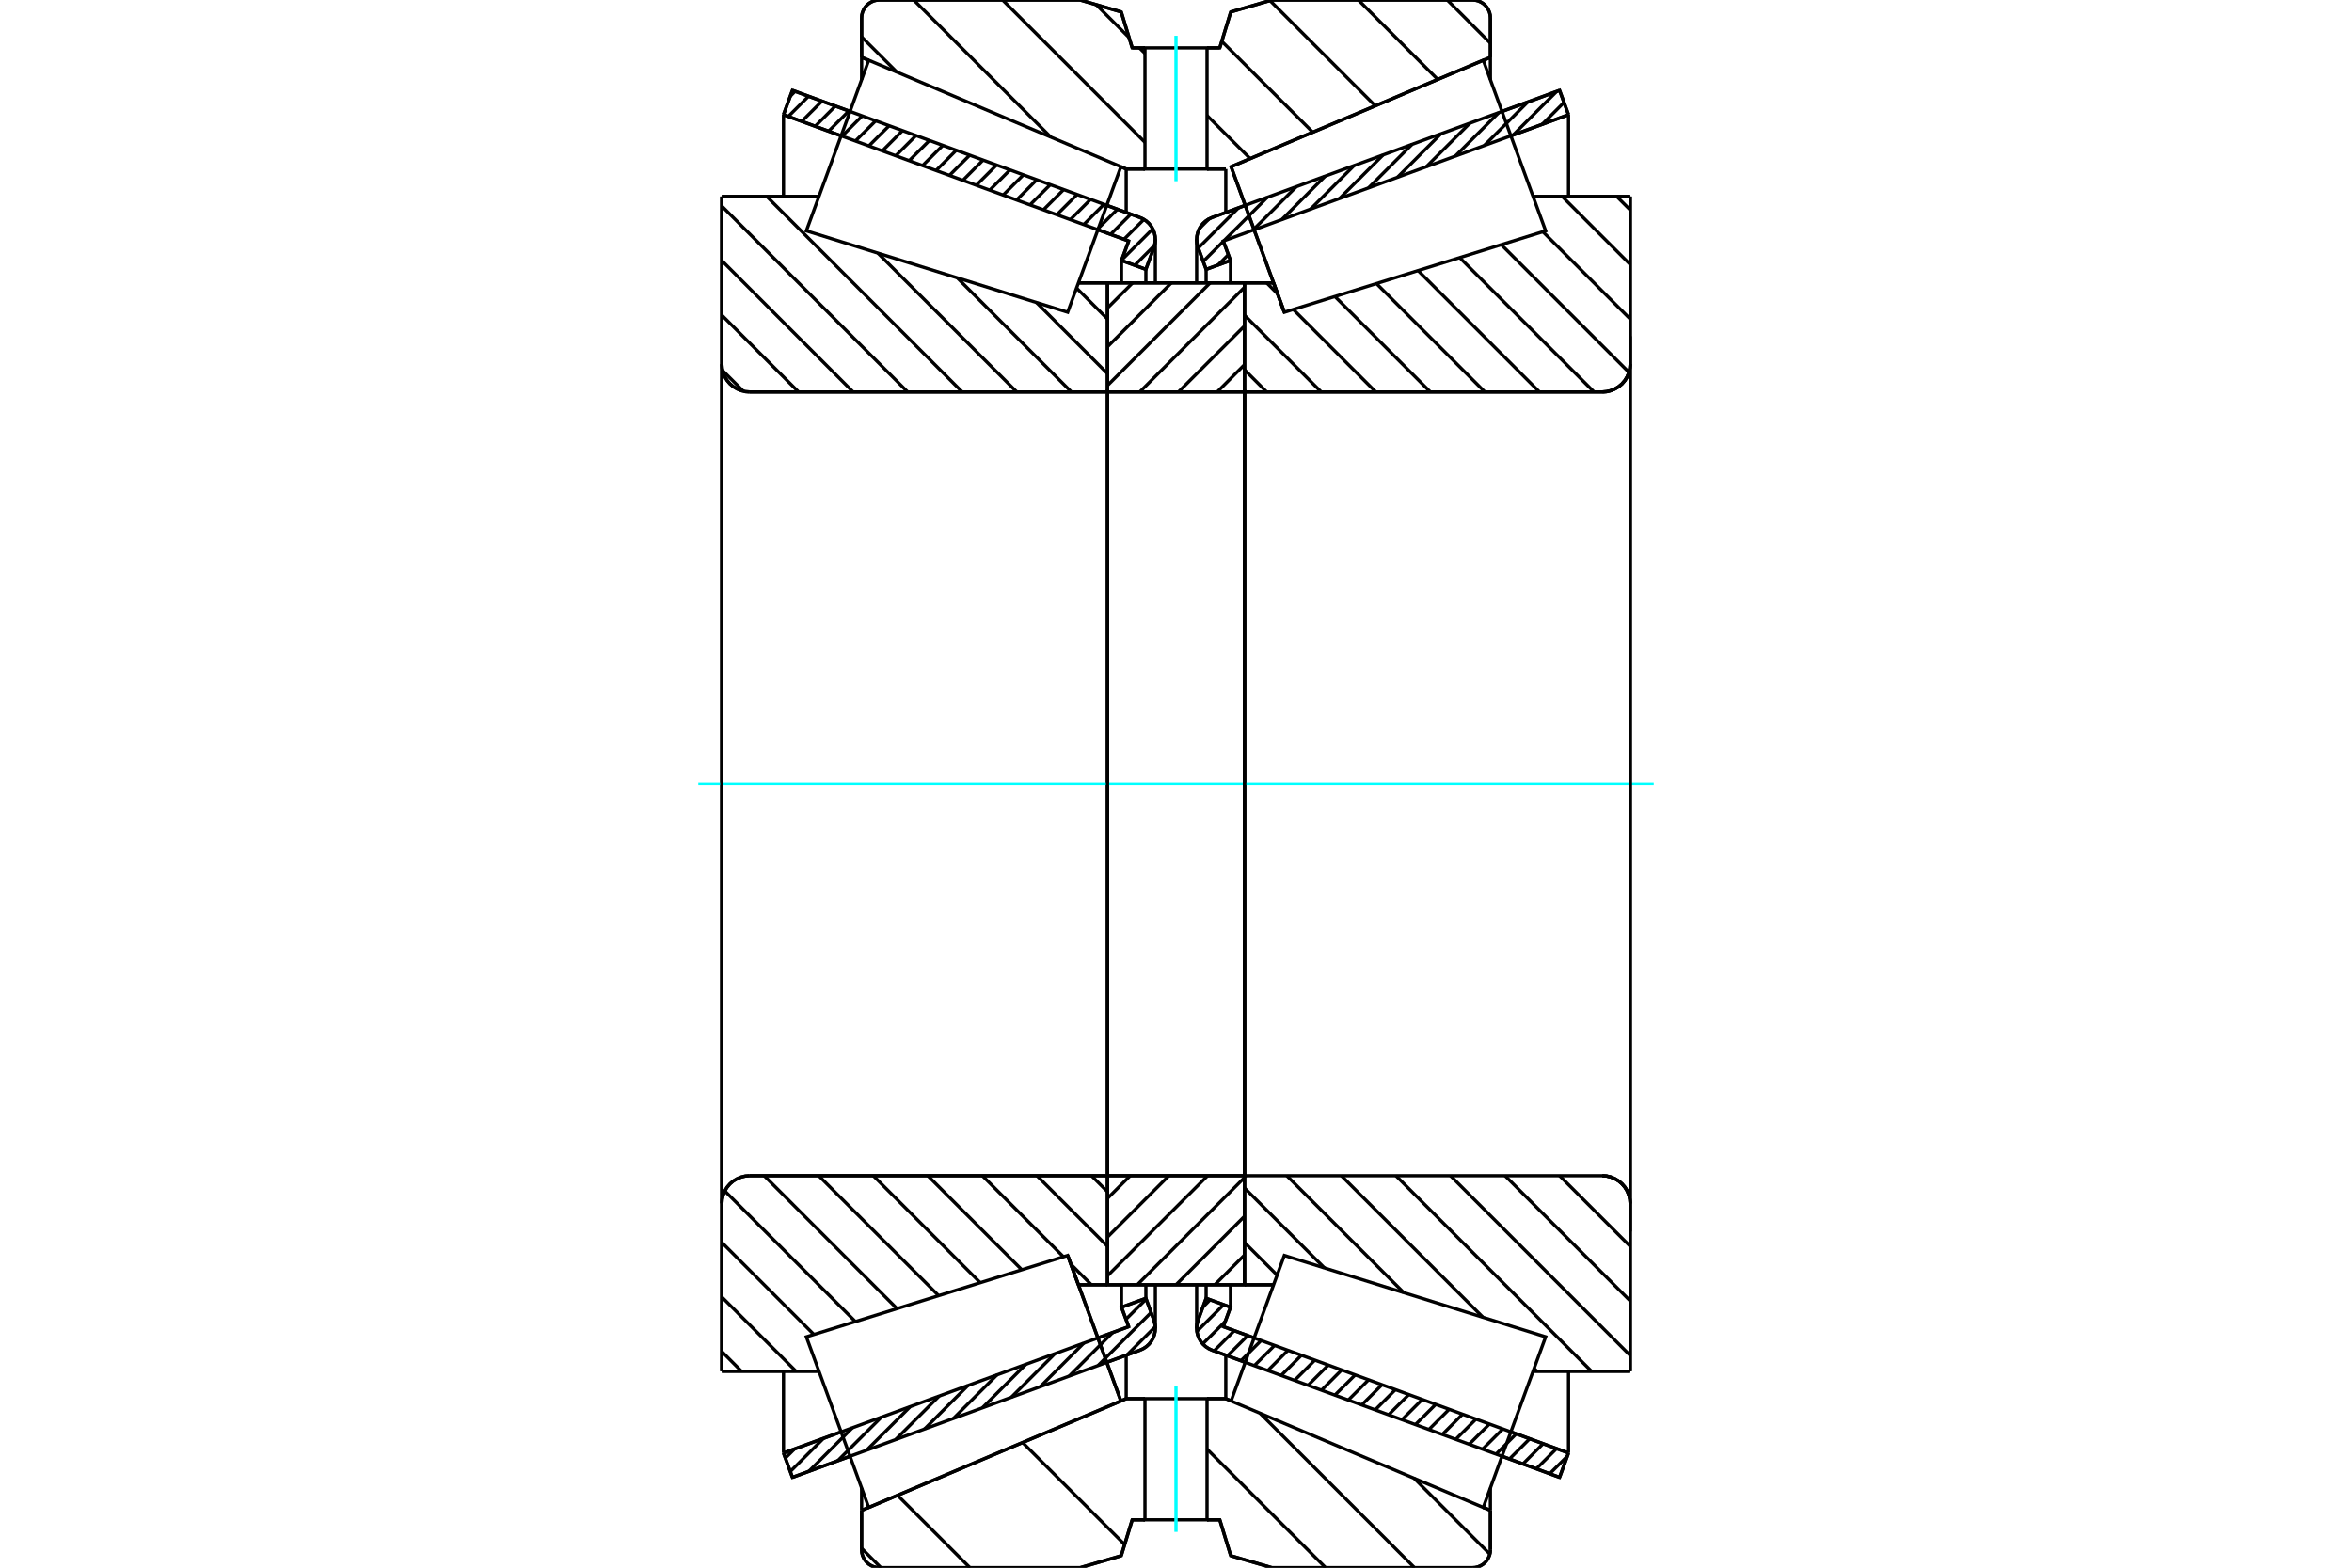 <?xml version="1.0" standalone="no"?>
<!DOCTYPE svg PUBLIC "-//W3C//DTD SVG 1.1//EN"
	"http://www.w3.org/Graphics/SVG/1.1/DTD/svg11.dtd">
<svg xmlns="http://www.w3.org/2000/svg" height="100%" width="100%" viewBox="0 0 36000 24000">
	<rect x="-1800" y="-1200" width="39600" height="26400" style="fill:#FFF"/>
	<g style="fill:none; fill-rule:evenodd" transform="matrix(1 0 0 1 0 0)">
		<g style="fill:none; stroke:#000; stroke-width:50; shape-rendering:geometricPrecision">
			<line x1="19059" y1="20856" x2="18551" y2="20670"/>
			<line x1="23871" y1="22617" x2="22990" y2="22294"/>
			<line x1="24008" y1="22244" x2="23871" y2="22617"/>
			<line x1="23126" y1="21921" x2="24008" y2="22244"/>
			<line x1="18724" y1="20310" x2="19196" y2="20483"/>
			<line x1="18834" y1="20012" x2="18724" y2="20310"/>
			<line x1="18461" y1="19876" x2="18834" y2="20012"/>
			<line x1="18338" y1="20211" x2="18461" y2="19876"/>
			<polyline points="18338,20211 18322,20272 18316,20334 18320,20388 18333,20441 18353,20492 18381,20539 18415,20581 18456,20617 18501,20647 18551,20670"/>
			<line x1="22990" y1="1706" x2="23871" y2="1383"/>
			<line x1="18551" y1="3330" x2="19059" y2="3144"/>
			<polyline points="18551,3330 18501,3353 18456,3383 18415,3419 18381,3461 18353,3508 18333,3559 18320,3612 18316,3666 18322,3728 18338,3789"/>
			<line x1="18461" y1="4124" x2="18338" y2="3789"/>
			<line x1="18834" y1="3988" x2="18461" y2="4124"/>
			<line x1="18724" y1="3690" x2="18834" y2="3988"/>
			<line x1="19196" y1="3517" x2="19196" y2="3517"/>
			<line x1="24008" y1="1756" x2="23126" y2="2079"/>
			<line x1="23871" y1="1383" x2="24008" y2="1756"/>
			<line x1="18461" y1="19668" x2="18461" y2="19876"/>
			<line x1="18461" y1="4124" x2="18461" y2="4332"/>
			<line x1="18834" y1="19668" x2="18834" y2="20012"/>
			<line x1="18834" y1="3988" x2="18834" y2="4332"/>
			<line x1="24008" y1="20992" x2="24008" y2="22244"/>
			<line x1="24008" y1="1756" x2="24008" y2="3008"/>
			<line x1="18316" y1="19669" x2="18316" y2="20334"/>
			<line x1="18316" y1="3666" x2="18316" y2="4331"/>
			<line x1="13010" y1="22294" x2="12129" y2="22617"/>
			<line x1="17449" y1="20670" x2="16941" y2="20856"/>
			<polyline points="17449,20670 17499,20647 17544,20617 17585,20581 17619,20539 17647,20492 17667,20441 17680,20388 17684,20334 17678,20272 17662,20211"/>
			<line x1="17539" y1="19876" x2="17662" y2="20211"/>
			<line x1="17166" y1="20012" x2="17539" y2="19876"/>
			<line x1="17276" y1="20310" x2="17166" y2="20012"/>
			<line x1="16804" y1="20483" x2="17276" y2="20310"/>
			<line x1="11992" y1="22244" x2="12874" y2="21921"/>
			<line x1="12129" y1="22617" x2="11992" y2="22244"/>
			<line x1="16941" y1="3144" x2="17449" y2="3330"/>
			<line x1="12129" y1="1383" x2="13010" y2="1706"/>
			<line x1="11992" y1="1756" x2="12129" y2="1383"/>
			<line x1="12874" y1="2079" x2="11992" y2="1756"/>
			<line x1="17276" y1="3690" x2="16804" y2="3517"/>
			<line x1="17166" y1="3988" x2="17276" y2="3690"/>
			<line x1="17539" y1="4124" x2="17166" y2="3988"/>
			<line x1="17662" y1="3789" x2="17539" y2="4124"/>
			<polyline points="17662,3789 17678,3728 17684,3666 17680,3612 17667,3559 17647,3508 17619,3461 17585,3419 17544,3383 17499,3353 17449,3330"/>
			<line x1="17166" y1="4332" x2="17166" y2="3988"/>
			<line x1="17166" y1="20012" x2="17166" y2="19668"/>
			<line x1="11992" y1="3008" x2="11992" y2="1756"/>
			<line x1="11992" y1="22244" x2="11992" y2="20992"/>
			<line x1="17539" y1="4332" x2="17539" y2="4124"/>
			<line x1="17539" y1="19876" x2="17539" y2="19668"/>
			<line x1="17684" y1="4331" x2="17684" y2="3666"/>
			<line x1="17684" y1="20334" x2="17684" y2="19669"/>
			<line x1="19658" y1="4780" x2="19658" y2="4780"/>
			<line x1="19494" y1="4331" x2="19658" y2="4780"/>
			<line x1="19048" y1="4331" x2="19494" y2="4331"/>
			<line x1="24526" y1="6001" x2="19078" y2="6001"/>
			<polyline points="24526,6001 24592,5996 24658,5980 24719,5954 24777,5919 24827,5876 24871,5825 24906,5768 24931,5706 24947,5641 24952,5574"/>
			<line x1="24952" y1="3008" x2="24952" y2="5574"/>
			<line x1="24952" y1="3008" x2="23466" y2="3008"/>
			<line x1="24952" y1="20992" x2="23466" y2="20992"/>
			<line x1="24952" y1="18426" x2="24952" y2="20992"/>
			<polyline points="24952,18426 24947,18359 24931,18294 24906,18232 24871,18175 24827,18124 24777,18081 24719,18046 24658,18020 24592,18004 24526,17999"/>
			<polyline points="19078,17999 19073,18000 19069,18001 19064,18003 19060,18005 19057,18008 19053,18012 19051,18016 19049,18020 19048,18025 19048,18030"/>
			<line x1="19494" y1="19669" x2="19048" y2="19669"/>
			<line x1="23466" y1="3594" x2="23466" y2="3594"/>
			<line x1="23466" y1="20406" x2="23466" y2="20406"/>
			<line x1="19048" y1="6001" x2="19048" y2="17999"/>
			<polyline points="19048,5970 19048,5975 19049,5980 19051,5984 19053,5988 19057,5992 19060,5995 19064,5997 19069,5999 19073,6000 19078,6001"/>
			<polyline points="19078,17999 19073,18000 19069,18001 19064,18003 19060,18005 19057,18008 19053,18012 19051,18016 19049,18020 19048,18025 19048,18030"/>
			<polyline points="24526,6001 24592,5996 24658,5980 24719,5954 24777,5919 24827,5876 24871,5825 24906,5768 24931,5706 24947,5641 24952,5574"/>
			<polyline points="24952,18426 24947,18359 24931,18294 24906,18232 24871,18175 24827,18124 24777,18081 24719,18046 24658,18020 24592,18004 24526,17999"/>
			<line x1="16342" y1="19220" x2="16342" y2="19220"/>
			<line x1="16506" y1="19669" x2="16342" y2="19220"/>
			<line x1="16952" y1="19669" x2="16506" y2="19669"/>
			<polyline points="16952,18030 16952,18025 16951,18020 16949,18016 16947,18012 16943,18008 16940,18005 16936,18003 16931,18001 16927,18000 16922,17999"/>
			<line x1="11474" y1="17999" x2="16922" y2="17999"/>
			<polyline points="11474,17999 11408,18004 11342,18020 11281,18046 11223,18081 11173,18124 11129,18175 11094,18232 11069,18294 11053,18359 11048,18426"/>
			<line x1="11048" y1="20992" x2="11048" y2="18426"/>
			<line x1="11048" y1="20992" x2="12534" y2="20992"/>
			<line x1="11048" y1="3008" x2="12534" y2="3008"/>
			<line x1="11048" y1="5574" x2="11048" y2="3008"/>
			<polyline points="11048,5574 11053,5641 11069,5706 11094,5768 11129,5825 11173,5876 11223,5919 11281,5954 11342,5980 11408,5996 11474,6001"/>
			<line x1="16922" y1="6001" x2="11474" y2="6001"/>
			<polyline points="16922,6001 16927,6000 16931,5999 16936,5997 16940,5995 16943,5992 16947,5988 16949,5984 16951,5980 16952,5975 16952,5970"/>
			<line x1="16506" y1="4331" x2="16952" y2="4331"/>
			<line x1="12534" y1="20406" x2="12534" y2="20406"/>
			<line x1="12534" y1="3594" x2="12534" y2="3594"/>
			<line x1="16952" y1="17999" x2="16952" y2="6001"/>
			<line x1="11048" y1="18426" x2="11048" y2="5574"/>
			<line x1="16533" y1="0" x2="17162" y2="183"/>
			<line x1="13462" y1="0" x2="16533" y2="0"/>
			<polyline points="13462,0 13419,3 13377,13 13337,30 13301,52 13268,80 13240,113 13218,150 13201,190 13191,231 13188,274"/>
			<line x1="13188" y1="878" x2="13188" y2="274"/>
			<line x1="13297" y1="924" x2="13188" y2="878"/>
			<line x1="17238" y1="2588" x2="17157" y2="2554"/>
			<line x1="17525" y1="2588" x2="17238" y2="2588"/>
			<line x1="18762" y1="2588" x2="18475" y2="2588"/>
			<line x1="18843" y1="2554" x2="18843" y2="2554"/>
			<line x1="22812" y1="878" x2="22703" y2="924"/>
			<line x1="22812" y1="274" x2="22812" y2="878"/>
			<polyline points="22812,274 22809,231 22799,190 22782,150 22760,113 22732,80 22699,52 22663,30 22623,13 22581,3 22538,0"/>
			<line x1="19467" y1="0" x2="22538" y2="0"/>
			<line x1="18838" y1="183" x2="19467" y2="0"/>
			<line x1="18670" y1="733" x2="18838" y2="183"/>
			<line x1="18475" y1="733" x2="18670" y2="733"/>
			<line x1="17330" y1="733" x2="17525" y2="733"/>
			<line x1="17162" y1="183" x2="17330" y2="733"/>
			<line x1="17162" y1="23817" x2="16533" y2="24000"/>
			<line x1="17330" y1="23267" x2="17162" y2="23817"/>
			<line x1="18670" y1="23267" x2="18475" y2="23267"/>
			<line x1="17525" y1="23267" x2="17330" y2="23267"/>
			<line x1="18838" y1="23817" x2="18670" y2="23267"/>
			<line x1="19467" y1="24000" x2="18838" y2="23817"/>
			<line x1="22538" y1="24000" x2="19467" y2="24000"/>
			<polyline points="22538,24000 22581,23997 22623,23987 22663,23970 22699,23948 22732,23920 22760,23887 22782,23850 22799,23810 22809,23769 22812,23726"/>
			<line x1="22812" y1="23122" x2="22812" y2="23726"/>
			<line x1="22703" y1="23076" x2="22812" y2="23122"/>
			<line x1="18762" y1="21412" x2="18843" y2="21446"/>
			<line x1="17238" y1="21412" x2="17525" y2="21412"/>
			<line x1="18475" y1="21412" x2="18762" y2="21412"/>
			<line x1="17157" y1="21446" x2="17238" y2="21412"/>
			<line x1="13188" y1="23122" x2="13297" y2="23076"/>
			<line x1="13188" y1="23726" x2="13188" y2="23122"/>
			<polyline points="13188,23726 13191,23769 13201,23810 13218,23850 13240,23887 13268,23920 13301,23948 13337,23970 13377,23987 13419,23997 13462,24000"/>
			<line x1="16533" y1="24000" x2="13462" y2="24000"/>
			<line x1="22812" y1="22778" x2="22812" y2="23122"/>
			<line x1="22812" y1="878" x2="22812" y2="1222"/>
			<line x1="13188" y1="22778" x2="13188" y2="23122"/>
			<line x1="13188" y1="878" x2="13188" y2="1222"/>
			<line x1="17238" y1="20747" x2="17238" y2="21412"/>
			<line x1="17238" y1="2588" x2="17238" y2="3253"/>
			<line x1="18762" y1="20747" x2="18762" y2="21412"/>
			<line x1="18762" y1="2588" x2="18762" y2="3253"/>
			<line x1="16952" y1="17999" x2="19048" y2="17999"/>
			<line x1="16952" y1="19669" x2="16952" y2="17999"/>
			<line x1="19048" y1="19669" x2="16952" y2="19669"/>
			<line x1="19048" y1="17999" x2="19048" y2="19669"/>
			<line x1="19048" y1="6001" x2="16952" y2="6001"/>
			<line x1="19048" y1="4331" x2="19048" y2="6001"/>
			<line x1="16952" y1="4331" x2="19048" y2="4331"/>
			<line x1="16952" y1="6001" x2="16952" y2="4331"/>
			<line x1="19048" y1="6001" x2="19048" y2="17999"/>
			<line x1="16952" y1="6001" x2="16952" y2="17999"/>
		</g>
		<g style="fill:none; stroke:#0FF; stroke-width:50; shape-rendering:geometricPrecision">
			<line x1="10688" y1="12000" x2="25312" y2="12000"/>
		</g>
		<g style="fill:none; stroke:#000; stroke-width:50; shape-rendering:geometricPrecision">
			<line x1="22152" y1="0" x2="22812" y2="661"/>
			<line x1="20791" y1="0" x2="22006" y2="1216"/>
			<line x1="19438" y1="8" x2="21050" y2="1620"/>
			<line x1="18701" y1="633" x2="20093" y2="2024"/>
			<line x1="16779" y1="72" x2="17281" y2="574"/>
			<line x1="18475" y1="1768" x2="19136" y2="2429"/>
			<line x1="17440" y1="733" x2="17525" y2="817"/>
			<line x1="15346" y1="0" x2="17525" y2="2179"/>
			<line x1="13985" y1="0" x2="16084" y2="2099"/>
			<line x1="13188" y1="564" x2="13727" y2="1103"/>
			<line x1="21643" y1="22630" x2="22804" y2="23792"/>
			<line x1="19286" y1="21635" x2="21651" y2="24000"/>
			<line x1="18475" y1="22185" x2="20290" y2="24000"/>
			<line x1="16608" y1="21679" x2="16608" y2="21679"/>
			<line x1="15652" y1="22084" x2="17214" y2="23646"/>
			<line x1="14695" y1="22488" x2="14695" y2="22488"/>
			<line x1="13738" y1="22892" x2="14846" y2="24000"/>
			<line x1="13188" y1="23703" x2="13484" y2="24000"/>
			<polyline points="18475,733 18670,733 18838,183 19467,0 22538,0"/>
			<polyline points="22812,274 22809,231 22799,190 22782,150 22760,113 22732,80 22699,52 22663,30 22623,13 22581,3 22538,0"/>
			<line x1="22812" y1="274" x2="22812" y2="878"/>
			<line x1="18843" y1="2554" x2="18843" y2="2554"/>
			<line x1="22812" y1="878" x2="22703" y2="924"/>
			<line x1="18762" y1="2588" x2="18475" y2="2588"/>
			<polyline points="17525,733 17330,733 17162,183 16533,0 13462,0 13419,3 13377,13 13337,30 13301,52 13268,80 13240,113 13218,150 13201,190 13191,231 13188,274 13188,878"/>
			<line x1="17157" y1="2554" x2="17238" y2="2588"/>
			<line x1="13188" y1="878" x2="13297" y2="924"/>
			<line x1="17238" y1="2588" x2="17525" y2="2588"/>
			<line x1="17525" y1="21412" x2="17238" y2="21412"/>
			<line x1="13297" y1="23076" x2="13188" y2="23122"/>
			<line x1="17238" y1="21412" x2="17157" y2="21446"/>
			<polyline points="13188,23122 13188,23726 13191,23769 13201,23810 13218,23850 13240,23887 13268,23920 13301,23948 13337,23970 13377,23987 13419,23997 13462,24000 16533,24000 17162,23817 17330,23267 17525,23267"/>
			<line x1="18475" y1="21412" x2="18762" y2="21412"/>
			<line x1="22703" y1="23076" x2="22812" y2="23122"/>
			<line x1="18762" y1="21412" x2="18843" y2="21446"/>
			<line x1="22812" y1="23122" x2="22812" y2="23726"/>
			<polyline points="22538,24000 22581,23997 22623,23987 22663,23970 22699,23948 22732,23920 22760,23887 22782,23850 22799,23810 22809,23769 22812,23726"/>
			<polyline points="22538,24000 19467,24000 18838,23817 18670,23267 18475,23267"/>
			<line x1="16478" y1="4410" x2="16952" y2="4884"/>
			<line x1="15864" y1="4631" x2="16952" y2="5720"/>
			<line x1="14651" y1="4253" x2="16399" y2="6001"/>
			<line x1="13438" y1="3876" x2="15563" y2="6001"/>
			<line x1="11736" y1="3008" x2="14728" y2="6001"/>
			<line x1="11048" y1="3155" x2="13893" y2="6001"/>
			<line x1="11048" y1="3990" x2="13058" y2="6001"/>
			<line x1="11048" y1="4825" x2="12223" y2="6001"/>
			<line x1="11059" y1="5672" x2="11377" y2="5989"/>
			<line x1="16706" y1="17999" x2="16952" y2="18245"/>
			<line x1="15871" y1="17999" x2="16952" y2="19080"/>
			<line x1="15036" y1="17999" x2="16277" y2="19240"/>
			<line x1="16391" y1="19355" x2="16705" y2="19669"/>
			<line x1="14201" y1="17999" x2="15640" y2="19439"/>
			<line x1="13366" y1="17999" x2="15004" y2="19637"/>
			<line x1="12531" y1="17999" x2="14367" y2="19835"/>
			<line x1="11696" y1="17999" x2="13730" y2="20034"/>
			<line x1="11094" y1="18233" x2="13093" y2="20232"/>
			<line x1="11048" y1="19021" x2="12457" y2="20430"/>
			<line x1="11048" y1="19856" x2="12183" y2="20992"/>
			<line x1="11048" y1="20691" x2="11348" y2="20992"/>
			<polyline points="16952,12000 16952,4331 16952,5970"/>
			<polyline points="16922,6001 16927,6000 16931,5999 16936,5997 16940,5995 16943,5992 16947,5988 16949,5984 16951,5980 16952,5975 16952,5970"/>
			<line x1="16922" y1="6001" x2="11474" y2="6001"/>
			<polyline points="11048,5574 11053,5641 11069,5706 11094,5768 11129,5825 11173,5876 11223,5919 11281,5954 11342,5980 11408,5996 11474,6001"/>
			<line x1="11048" y1="5574" x2="11048" y2="3008"/>
			<line x1="11048" y1="5574" x2="11048" y2="12000"/>
			<line x1="11048" y1="3008" x2="12534" y2="3008"/>
			<line x1="16506" y1="4331" x2="16952" y2="4331"/>
			<line x1="16952" y1="19669" x2="16506" y2="19669"/>
			<line x1="12534" y1="20992" x2="11048" y2="20992"/>
			<line x1="11048" y1="12000" x2="11048" y2="18426"/>
			<line x1="11048" y1="20992" x2="11048" y2="18426"/>
			<polyline points="11474,17999 11408,18004 11342,18020 11281,18046 11223,18081 11173,18124 11129,18175 11094,18232 11069,18294 11053,18359 11048,18426"/>
			<line x1="11474" y1="17999" x2="16922" y2="17999"/>
			<polyline points="16952,18030 16952,18025 16951,18020 16949,18016 16947,18012 16943,18008 16940,18005 16936,18003 16931,18001 16927,18000 16922,17999"/>
			<polyline points="16952,18030 16952,19669 16952,12000"/>
			<line x1="24746" y1="3008" x2="24952" y2="3214"/>
			<line x1="23911" y1="3008" x2="24952" y2="4049"/>
			<line x1="23615" y1="3547" x2="24952" y2="4884"/>
			<line x1="22979" y1="3746" x2="24933" y2="5700"/>
			<line x1="22342" y1="3944" x2="24399" y2="6001"/>
			<line x1="21705" y1="4142" x2="23563" y2="6001"/>
			<line x1="21068" y1="4341" x2="22728" y2="6001"/>
			<line x1="20432" y1="4539" x2="21893" y2="6001"/>
			<line x1="19795" y1="4737" x2="21058" y2="6001"/>
			<line x1="19389" y1="4331" x2="19554" y2="4497"/>
			<line x1="19048" y1="4825" x2="20223" y2="6001"/>
			<line x1="19048" y1="5660" x2="19388" y2="6001"/>
			<line x1="23871" y1="17999" x2="24952" y2="19080"/>
			<line x1="23036" y1="17999" x2="24952" y2="19916"/>
			<line x1="22201" y1="17999" x2="24952" y2="20751"/>
			<line x1="21366" y1="17999" x2="24359" y2="20992"/>
			<line x1="23481" y1="20950" x2="23524" y2="20992"/>
			<line x1="20531" y1="17999" x2="22699" y2="20167"/>
			<line x1="19696" y1="17999" x2="21486" y2="19789"/>
			<line x1="19048" y1="18186" x2="20273" y2="19412"/>
			<line x1="19048" y1="19021" x2="19548" y2="19521"/>
			<polyline points="19048,12000 19048,4331 19048,5970 19048,5975 19049,5980 19051,5984 19053,5988 19057,5992 19060,5995 19064,5997 19069,5999 19073,6000 19078,6001 24526,6001 24592,5996 24658,5980 24719,5954 24777,5919 24827,5876 24871,5825 24906,5768 24931,5706 24947,5641 24952,5574 24952,3008"/>
			<line x1="24952" y1="5574" x2="24952" y2="12000"/>
			<line x1="24952" y1="3008" x2="23466" y2="3008"/>
			<line x1="19494" y1="4331" x2="19048" y2="4331"/>
			<line x1="19048" y1="19669" x2="19494" y2="19669"/>
			<line x1="23466" y1="20992" x2="24952" y2="20992"/>
			<line x1="24952" y1="12000" x2="24952" y2="18426"/>
			<polyline points="24952,20992 24952,18426 24947,18359 24931,18294 24906,18232 24871,18175 24827,18124 24777,18081 24719,18046 24658,18020 24592,18004 24526,17999 19078,17999 19073,18000 19069,18001 19064,18003 19060,18005 19057,18008 19053,18012 19051,18016 19049,18020 19048,18025 19048,18030 19048,19669 19048,12000"/>
			<line x1="19048" y1="19214" x2="18593" y2="19669"/>
			<line x1="19048" y1="18621" x2="18000" y2="19669"/>
			<line x1="19048" y1="18028" x2="17407" y2="19669"/>
			<line x1="18484" y1="17999" x2="16952" y2="19531"/>
			<line x1="17891" y1="17999" x2="16952" y2="18938"/>
			<line x1="17299" y1="17999" x2="16952" y2="18346"/>
			<line x1="19048" y1="5583" x2="18630" y2="6001"/>
			<line x1="19048" y1="4991" x2="18037" y2="6001"/>
			<line x1="19048" y1="4398" x2="17445" y2="6001"/>
			<line x1="18522" y1="4331" x2="16952" y2="5901"/>
			<line x1="17929" y1="4331" x2="16952" y2="5308"/>
			<line x1="17336" y1="4331" x2="16952" y2="4715"/>
			<polyline points="16952,6001 16952,4331 19048,4331 19048,6001 16952,6001"/>
			<polyline points="16952,17999 19048,17999 19048,19669 16952,19669 16952,17999"/>
			<polyline points="18000,23267 18475,23267 18475,21412 17525,21412 17525,23267 18000,23267"/>
		</g>
		<g style="fill:none; stroke:#0FF; stroke-width:50; shape-rendering:geometricPrecision">
			<line x1="18000" y1="23452" x2="18000" y2="21226"/>
		</g>
		<g style="fill:none; stroke:#000; stroke-width:50; shape-rendering:geometricPrecision">
			<polyline points="18000,2588 18475,2588 18475,733 17525,733 17525,2588 18000,2588"/>
		</g>
		<g style="fill:none; stroke:#0FF; stroke-width:50; shape-rendering:geometricPrecision">
			<line x1="18000" y1="2774" x2="18000" y2="548"/>
		</g>
		<g style="fill:none; stroke:#000; stroke-width:50; shape-rendering:geometricPrecision">
			<line x1="24952" y1="18853" x2="24952" y2="5147"/>
			<line x1="19048" y1="18030" x2="19048" y2="5970"/>
			<polyline points="16750,20334 17157,21448 13297,23078 13297,23078"/>
			<polyline points="16342,19220 16342,19220 16750,20334"/>
			<polyline points="19250,3666 18843,2552 22703,922 22703,922"/>
			<polyline points="19658,4780 19658,4780 19250,3666"/>
			<polyline points="16750,20334 17157,21448 13297,23078 12820,21772 12342,20466 16342,19220 16750,20334"/>
			<polyline points="16750,3666 16342,4780 12342,3534 12820,2228 13297,922 17157,2552 16750,3666"/>
			<polyline points="19250,20334 19658,19220 23658,20466 23180,21772 22703,23078 18843,21448 19250,20334"/>
			<polyline points="19250,3666 18843,2552 22703,922 23180,2228 23658,3534 19658,4780 19250,3666"/>
			<line x1="17683" y1="20310" x2="17251" y2="20742"/>
			<line x1="17619" y1="20093" x2="16808" y2="20904"/>
			<line x1="17544" y1="19888" x2="17234" y2="20197"/>
			<line x1="17032" y1="20399" x2="16366" y2="21066"/>
			<line x1="16590" y1="20561" x2="15923" y2="21228"/>
			<line x1="16147" y1="20723" x2="15480" y2="21390"/>
			<line x1="15704" y1="20885" x2="15037" y2="21552"/>
			<line x1="15261" y1="21047" x2="14594" y2="21714"/>
			<line x1="14818" y1="21209" x2="14152" y2="21876"/>
			<line x1="14376" y1="21371" x2="13709" y2="22038"/>
			<line x1="13933" y1="21534" x2="13266" y2="22200"/>
			<line x1="13490" y1="21696" x2="12823" y2="22362"/>
			<line x1="13047" y1="21858" x2="12381" y2="22524"/>
			<line x1="12605" y1="22020" x2="12096" y2="22528"/>
			<line x1="12162" y1="22182" x2="12021" y2="22322"/>
			<line x1="17672" y1="3757" x2="17368" y2="4062"/>
			<line x1="17645" y1="3504" x2="17170" y2="3979"/>
			<line x1="17509" y1="3359" x2="17204" y2="3664"/>
			<line x1="17308" y1="3279" x2="16999" y2="3588"/>
			<line x1="17103" y1="3204" x2="16793" y2="3513"/>
			<line x1="16897" y1="3128" x2="16588" y2="3438"/>
			<line x1="16692" y1="3053" x2="16382" y2="3363"/>
			<line x1="16486" y1="2978" x2="16176" y2="3287"/>
			<line x1="16280" y1="2903" x2="15971" y2="3212"/>
			<line x1="16075" y1="2828" x2="15765" y2="3137"/>
			<line x1="15869" y1="2752" x2="15560" y2="3062"/>
			<line x1="15664" y1="2677" x2="15354" y2="2987"/>
			<line x1="15458" y1="2602" x2="15149" y2="2911"/>
			<line x1="15253" y1="2527" x2="14943" y2="2836"/>
			<line x1="15047" y1="2451" x2="14738" y2="2761"/>
			<line x1="14842" y1="2376" x2="14532" y2="2686"/>
			<line x1="14636" y1="2301" x2="14327" y2="2611"/>
			<line x1="14431" y1="2226" x2="14121" y2="2535"/>
			<line x1="14225" y1="2151" x2="13916" y2="2460"/>
			<line x1="14020" y1="2075" x2="13710" y2="2385"/>
			<line x1="13814" y1="2000" x2="13505" y2="2310"/>
			<line x1="13609" y1="1925" x2="13299" y2="2234"/>
			<line x1="13403" y1="1850" x2="13093" y2="2159"/>
			<line x1="13197" y1="1775" x2="12888" y2="2084"/>
			<line x1="12992" y1="1699" x2="12682" y2="2009"/>
			<line x1="12786" y1="1624" x2="12477" y2="1934"/>
			<line x1="12581" y1="1549" x2="12271" y2="1858"/>
			<line x1="12375" y1="1474" x2="12066" y2="1783"/>
			<line x1="12170" y1="1398" x2="12097" y2="1472"/>
			<polyline points="11992,1756 12129,1383 17449,3330"/>
			<polyline points="17662,3789 17677,3735 17684,3679 17681,3623 17670,3568 17651,3516 17623,3467 17588,3423 17547,3385 17500,3354 17449,3330"/>
			<polyline points="17662,3789 17539,4124 17166,3988 17276,3690 11992,1756"/>
			<polyline points="11992,22244 17276,20310 17166,20012 17539,19876 17662,20211"/>
			<polyline points="17449,20670 17500,20646 17547,20615 17588,20577 17623,20533 17651,20484 17670,20432 17681,20377 17684,20321 17677,20265 17662,20211"/>
			<polyline points="17449,20670 12129,22617 11992,22244"/>
			<line x1="23990" y1="22293" x2="23721" y2="22561"/>
			<line x1="23825" y1="22177" x2="23515" y2="22486"/>
			<line x1="23619" y1="22102" x2="23310" y2="22411"/>
			<line x1="23414" y1="22026" x2="23104" y2="22336"/>
			<line x1="23208" y1="21951" x2="22899" y2="22261"/>
			<line x1="23003" y1="21876" x2="22693" y2="22185"/>
			<line x1="22797" y1="21801" x2="22488" y2="22110"/>
			<line x1="22592" y1="21725" x2="22282" y2="22035"/>
			<line x1="22386" y1="21650" x2="22077" y2="21960"/>
			<line x1="22181" y1="21575" x2="21871" y2="21885"/>
			<line x1="21975" y1="21500" x2="21665" y2="21809"/>
			<line x1="21769" y1="21425" x2="21460" y2="21734"/>
			<line x1="21564" y1="21349" x2="21254" y2="21659"/>
			<line x1="21358" y1="21274" x2="21049" y2="21584"/>
			<line x1="21153" y1="21199" x2="20843" y2="21508"/>
			<line x1="20947" y1="21124" x2="20638" y2="21433"/>
			<line x1="20742" y1="21049" x2="20432" y2="21358"/>
			<line x1="20536" y1="20973" x2="20227" y2="21283"/>
			<line x1="20331" y1="20898" x2="20021" y2="21208"/>
			<line x1="20125" y1="20823" x2="19816" y2="21132"/>
			<line x1="19920" y1="20748" x2="19610" y2="21057"/>
			<line x1="19714" y1="20672" x2="19405" y2="20982"/>
			<line x1="19509" y1="20597" x2="19199" y2="20907"/>
			<line x1="19303" y1="20522" x2="18994" y2="20832"/>
			<line x1="19098" y1="20447" x2="18788" y2="20756"/>
			<line x1="18892" y1="20372" x2="18583" y2="20681"/>
			<line x1="18754" y1="20229" x2="18409" y2="20574"/>
			<line x1="18729" y1="19974" x2="18320" y2="20383"/>
			<line x1="18523" y1="19898" x2="18412" y2="20010"/>
			<line x1="23939" y1="1568" x2="23603" y2="1905"/>
			<line x1="23827" y1="1400" x2="23160" y2="2067"/>
			<line x1="23384" y1="1562" x2="22717" y2="2229"/>
			<line x1="22941" y1="1724" x2="22274" y2="2391"/>
			<line x1="22498" y1="1886" x2="21831" y2="2553"/>
			<line x1="22055" y1="2048" x2="21389" y2="2715"/>
			<line x1="21613" y1="2210" x2="20946" y2="2877"/>
			<line x1="21170" y1="2372" x2="20503" y2="3039"/>
			<line x1="20727" y1="2534" x2="20060" y2="3201"/>
			<line x1="20284" y1="2696" x2="19618" y2="3363"/>
			<line x1="19842" y1="2858" x2="19175" y2="3525"/>
			<line x1="18801" y1="3899" x2="18641" y2="4058"/>
			<line x1="19399" y1="3020" x2="18732" y2="3687"/>
			<line x1="18726" y1="3693" x2="18416" y2="4003"/>
			<line x1="18956" y1="3182" x2="18341" y2="3797"/>
			<line x1="18508" y1="3349" x2="18357" y2="3500"/>
			<polyline points="24008,1756 23871,1383 18551,3330 18500,3354 18453,3385 18412,3423 18377,3467 18349,3516 18330,3568 18319,3623 18316,3679 18323,3735 18338,3789 18461,4124 18834,3988 18724,3690 24008,1756"/>
			<polyline points="24008,22244 18724,20310 18834,20012 18461,19876 18338,20211 18323,20265 18316,20321 18319,20377 18330,20432 18349,20484 18377,20533 18412,20577 18453,20615 18500,20646 18551,20670 23871,22617 24008,22244"/>
		</g>
	</g>
</svg>

